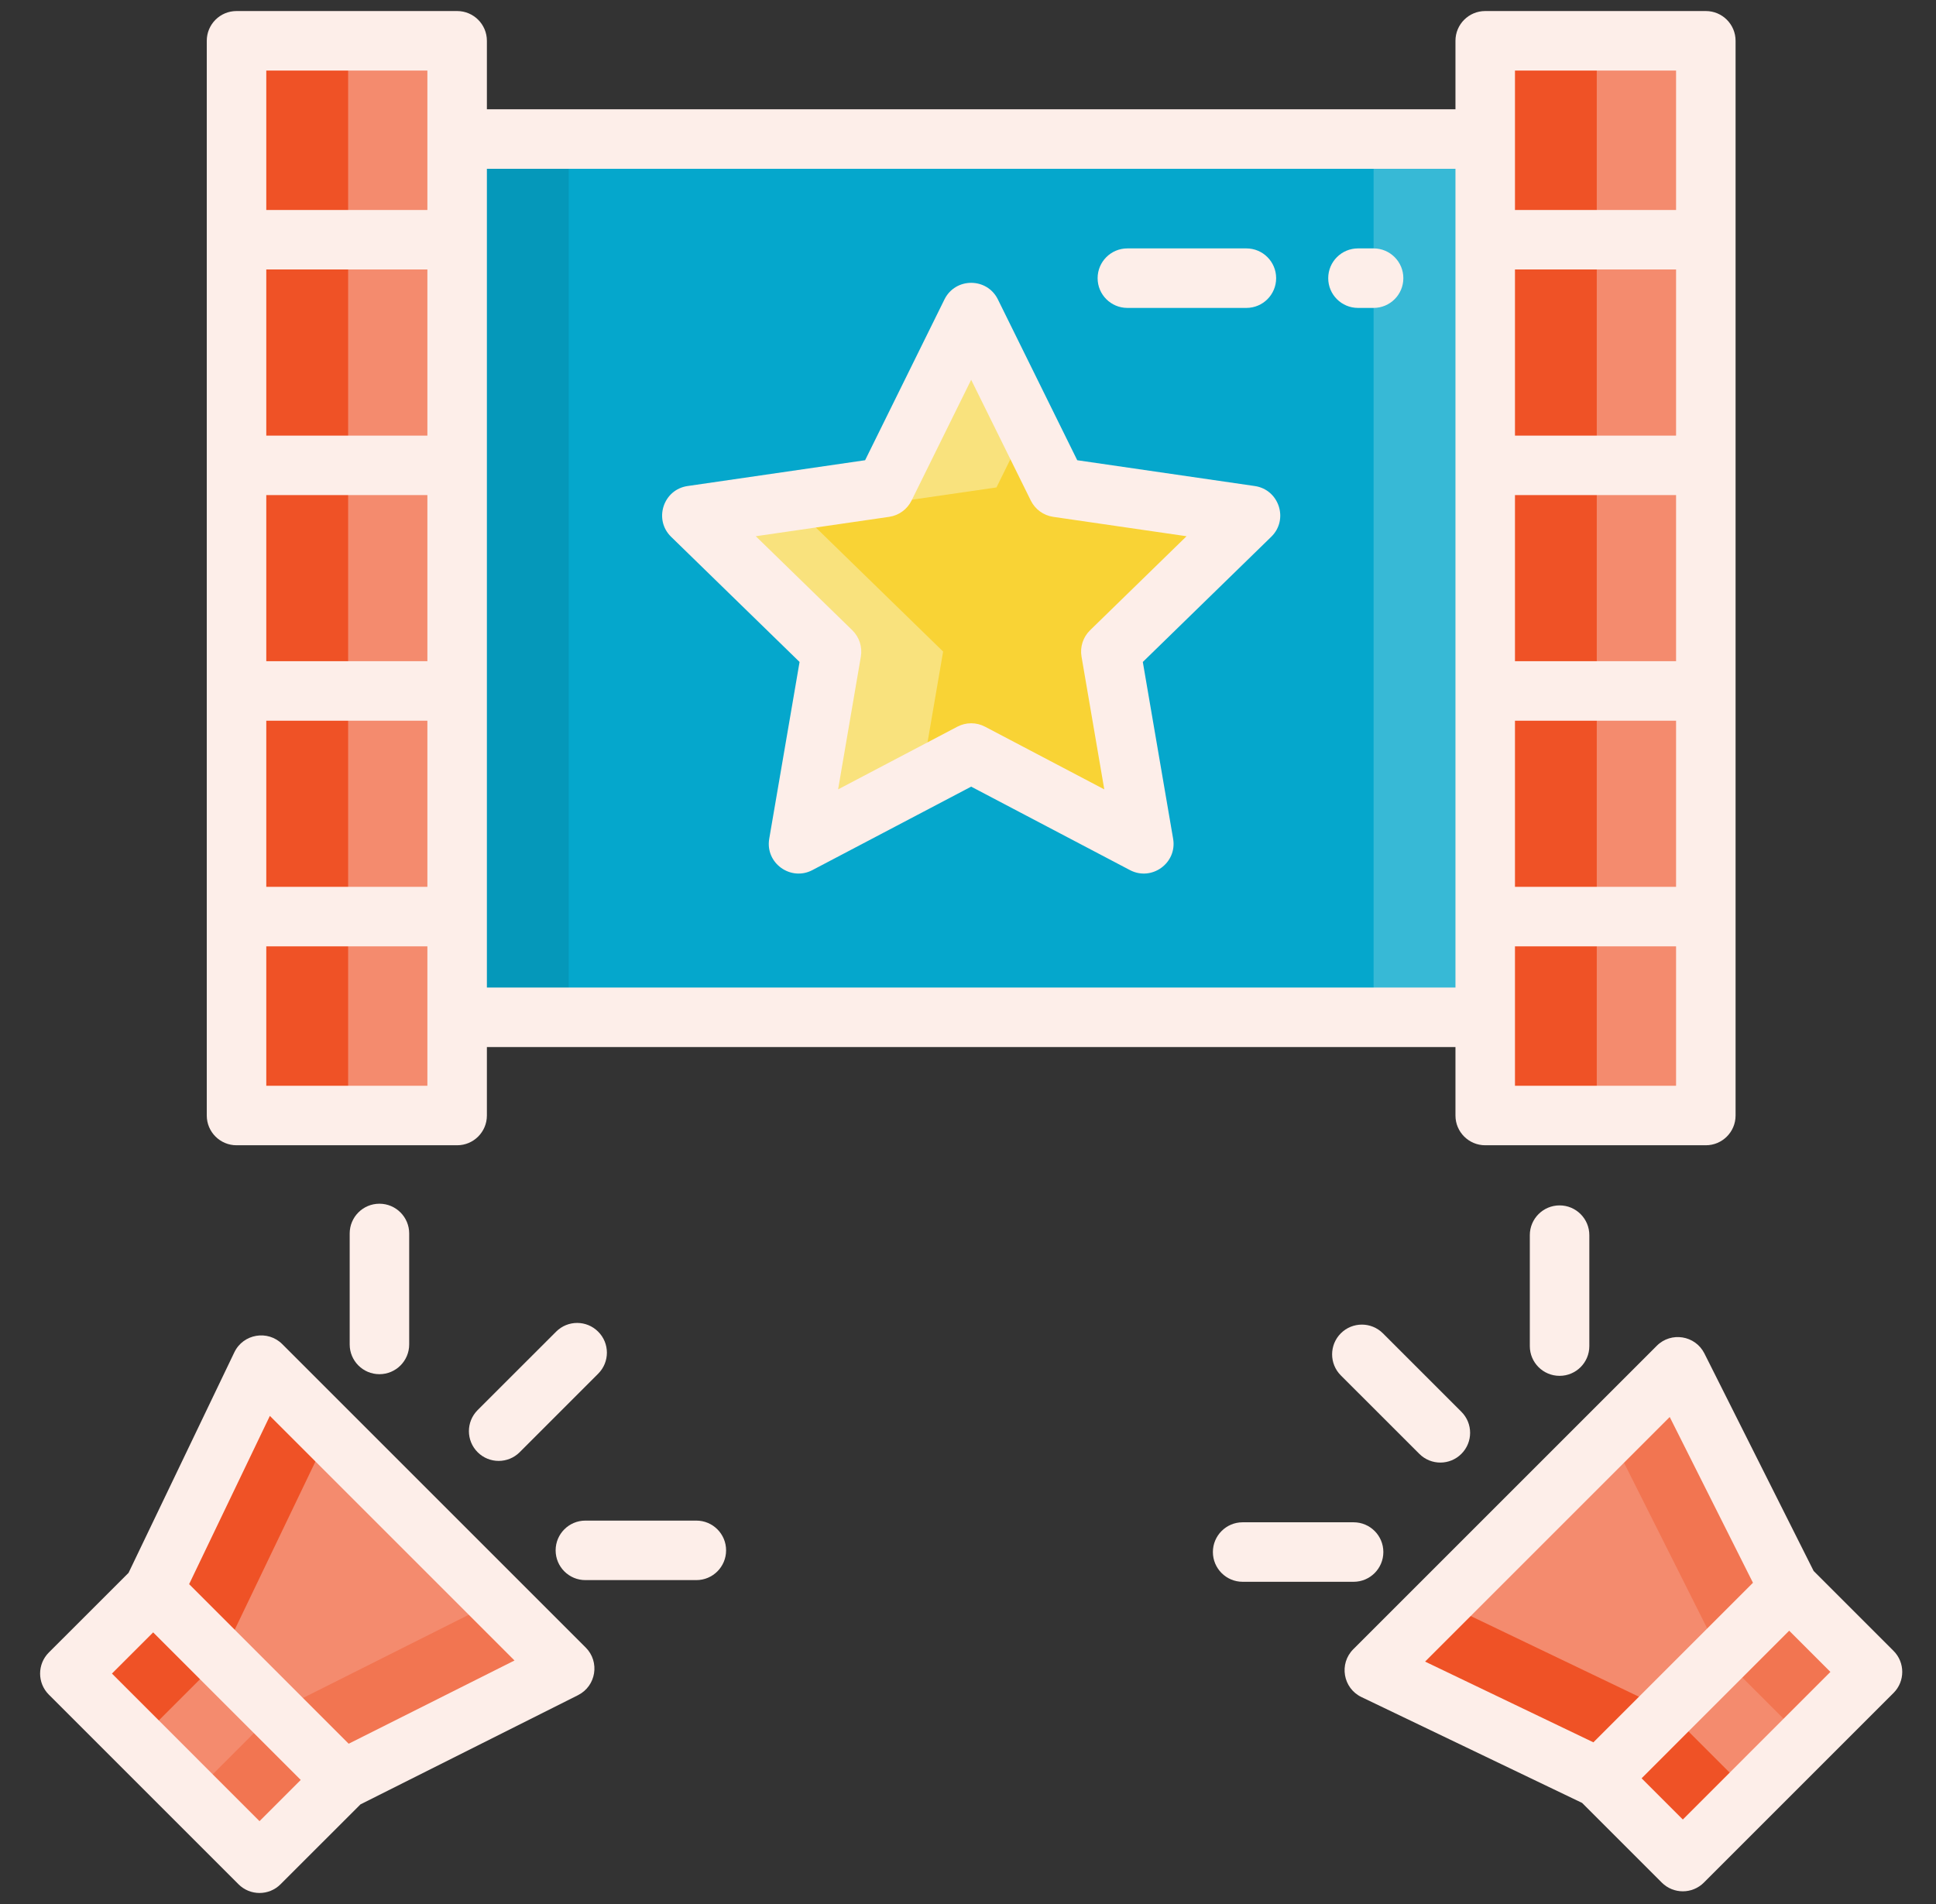 <svg width="61" height="60" viewBox="0 0 61 60" fill="none" xmlns="http://www.w3.org/2000/svg">
<rect x="0" y="0" width="61" height="60" fill="#333333" stroke="none"/>
<path d="M7.452 1.286H14.404V35.153H7.452V1.286Z" fill="#F48B6E"/>
<path d="M14.404 4.381H46.796V32.057H14.404V4.381Z" fill="#05A7CC"/>
<path d="M30.6 9.849L33.32 15.36L39.4 16.243L35 20.532L36.039 26.589L30.6 23.729L25.161 26.589L26.2 20.532L21.799 16.243L27.88 15.36L30.6 9.849Z" fill="#F9D335"/>
<path d="M46.796 1.286H53.748V35.153H46.796V1.286Z" fill="#F48B6E"/>
<path d="M7.453 1.286H10.969V35.153H7.453V1.286Z" fill="#EF5226"/>
<path d="M46.795 1.286H50.311V35.153H46.795V1.286Z" fill="#EF5226"/>
<path d="M14.405 4.382H17.92V32.057H14.405V4.382Z" fill="#0598BA"/>
<path d="M43.28 4.382H46.795V32.057H43.28V4.382Z" fill="#37B9D6"/>
<path d="M31.397 15.36L25.315 16.243L29.716 20.532L29.025 24.557L25.16 26.588L26.201 20.532L21.799 16.243L27.881 15.36L30.6 9.85L32.358 13.412L31.397 15.36Z" fill="#F9E27D"/>
<path d="M43.303 52.634L50.398 56.038L53.023 58.662L58.999 52.686L56.374 50.062L52.865 43.072L43.303 52.634Z" fill="#F48B6E"/>
<path d="M52.537 53.898L55.162 56.523L53.022 58.662L50.398 56.038L43.303 52.634L45.442 50.495L52.537 53.898Z" fill="#EF5226"/>
<path d="M52.866 43.071L56.375 50.061L58.999 52.686L56.86 54.825L54.235 52.2L50.726 45.211L52.866 43.071Z" fill="#F27551"/>
<path d="M8.23 43.019L4.826 50.114L2.201 52.739L8.178 58.715L10.802 56.09L17.792 52.581L8.23 43.019Z" fill="#F48B6E"/>
<path d="M6.965 52.253L4.341 54.878L2.201 52.738L4.826 50.114L8.229 43.019L10.369 45.158L6.965 52.253Z" fill="#EF5226"/>
<path d="M17.793 52.581L10.803 56.091L8.178 58.715L6.039 56.575L8.663 53.951L15.653 50.442L17.793 52.581Z" fill="#F27551"/>
<path d="M7.452 36.09H14.404C14.922 36.09 15.341 35.67 15.341 35.153V32.995H45.859V35.153C45.859 35.67 46.279 36.09 46.796 36.09H53.748C54.266 36.09 54.685 35.67 54.685 35.153V1.285C54.685 0.768 54.266 0.348 53.748 0.348H46.796C46.279 0.348 45.859 0.768 45.859 1.285V3.444H15.341V1.285C15.341 0.768 14.921 0.348 14.404 0.348H7.452C6.934 0.348 6.515 0.768 6.515 1.285V35.153C6.515 35.67 6.935 36.09 7.452 36.09ZM47.734 2.223H52.81V6.617H47.734C47.734 5.055 47.734 3.753 47.734 2.223ZM47.734 8.492H52.81V13.727H47.734V8.492ZM47.734 15.602H52.81V20.836H47.734V15.602ZM47.734 22.711H52.81V27.946H47.734V22.711ZM47.734 29.821H52.81V34.215H47.734C47.734 32.685 47.734 31.383 47.734 29.821ZM15.341 5.319H45.859V31.119H15.341V5.319ZM8.39 2.223H13.466V6.617H8.39V2.223ZM8.39 8.492H13.466V13.727H8.39V8.492ZM8.39 15.602H13.466V20.836H8.39V15.602ZM8.39 22.711H13.466V27.946H8.39V22.711ZM8.39 29.821H13.466V34.215H8.39V29.821Z" fill="#FDEEE9"/>
<path d="M39.535 15.316L33.942 14.503L31.441 9.434C31.098 8.739 30.103 8.739 29.759 9.434L27.258 14.503L21.665 15.316C20.898 15.427 20.59 16.373 21.145 16.915L25.193 20.86L24.237 26.431C24.105 27.203 24.919 27.777 25.597 27.419L30.6 24.789L35.603 27.419C36.288 27.779 37.095 27.197 36.963 26.431L36.008 20.86L40.055 16.915C40.611 16.374 40.303 15.427 39.535 15.316ZM34.346 19.861C34.125 20.077 34.024 20.387 34.077 20.691L34.794 24.875L31.037 22.9C30.764 22.756 30.438 22.756 30.164 22.9L26.407 24.875L27.124 20.691C27.176 20.387 27.075 20.077 26.855 19.861L23.814 16.898L28.015 16.287C28.321 16.243 28.585 16.051 28.721 15.774L30.6 11.968L32.479 15.774C32.616 16.051 32.88 16.243 33.185 16.287L37.386 16.898L34.346 19.861Z" fill="#FDEEE9"/>
<path d="M35.522 9.703H39.272C39.79 9.703 40.209 9.284 40.209 8.766C40.209 8.248 39.79 7.828 39.272 7.828H35.522C35.004 7.828 34.584 8.248 34.584 8.766C34.584 9.284 35.004 9.703 35.522 9.703Z" fill="#FDEEE9"/>
<path d="M43.28 7.828H42.788C42.27 7.828 41.85 8.248 41.85 8.766C41.85 9.284 42.27 9.703 42.788 9.703H43.28C43.797 9.703 44.217 9.284 44.217 8.766C44.217 8.248 43.797 7.828 43.28 7.828Z" fill="#FDEEE9"/>
<path d="M59.662 52.023L57.145 49.506L53.703 42.651C53.416 42.08 52.653 41.957 52.202 42.409L42.64 51.971C42.184 52.426 42.314 53.199 42.898 53.479L49.849 56.814L52.36 59.325C52.726 59.691 53.32 59.691 53.686 59.325L59.662 53.349C60.028 52.983 60.028 52.389 59.662 52.023ZM44.902 52.361L52.61 44.653L55.233 49.877L50.205 54.905L44.902 52.361ZM53.023 57.337L51.724 56.038L56.374 51.387L57.673 52.686L53.023 57.337Z" fill="#FDEEE9"/>
<path d="M43.573 42.016C43.207 41.65 42.613 41.65 42.247 42.016C41.881 42.382 41.881 42.976 42.247 43.342L44.72 45.814C45.086 46.181 45.68 46.181 46.046 45.814C46.412 45.448 46.412 44.855 46.046 44.489L43.573 42.016Z" fill="#FDEEE9"/>
<path d="M43.587 48.908C43.587 48.391 43.168 47.971 42.65 47.971H39.153C38.636 47.971 38.216 48.391 38.216 48.908C38.216 49.426 38.636 49.846 39.153 49.846H42.65C43.168 49.846 43.587 49.426 43.587 48.908Z" fill="#FDEEE9"/>
<path d="M48.202 38.922V42.419C48.202 42.937 48.622 43.356 49.14 43.356C49.657 43.356 50.077 42.937 50.077 42.419V38.922C50.077 38.405 49.657 37.985 49.14 37.985C48.622 37.985 48.202 38.405 48.202 38.922Z" fill="#FDEEE9"/>
<path d="M8.893 42.356C8.438 41.902 7.665 42.029 7.384 42.614L4.05 49.565L1.538 52.075C1.172 52.441 1.172 53.035 1.538 53.401L7.514 59.377C7.881 59.744 8.474 59.744 8.84 59.377L11.358 56.86L18.212 53.419C18.783 53.132 18.907 52.37 18.455 51.918L8.893 42.356ZM8.177 57.389L3.527 52.738L4.826 51.44L9.476 56.09L8.177 57.389ZM10.986 54.949L5.959 49.92L8.503 44.618L16.211 52.326L10.986 54.949Z" fill="#FDEEE9"/>
<path d="M17.522 41.964L15.049 44.436C14.683 44.802 14.683 45.396 15.049 45.762C15.415 46.128 16.009 46.128 16.375 45.762L18.847 43.289C19.214 42.923 19.214 42.329 18.847 41.964C18.482 41.597 17.888 41.597 17.522 41.964Z" fill="#FDEEE9"/>
<path d="M11.018 38.87V42.366C11.018 42.884 11.437 43.304 11.955 43.304C12.473 43.304 12.893 42.884 12.893 42.366V38.87C12.893 38.352 12.473 37.932 11.955 37.932C11.437 37.932 11.018 38.352 11.018 38.87Z" fill="#FDEEE9"/>
<path d="M21.941 47.918H18.444C17.927 47.918 17.507 48.338 17.507 48.855C17.507 49.373 17.927 49.793 18.444 49.793H21.941C22.459 49.793 22.878 49.373 22.878 48.855C22.878 48.338 22.459 47.918 21.941 47.918Z" fill="#FDEEE9"/>
</svg>
